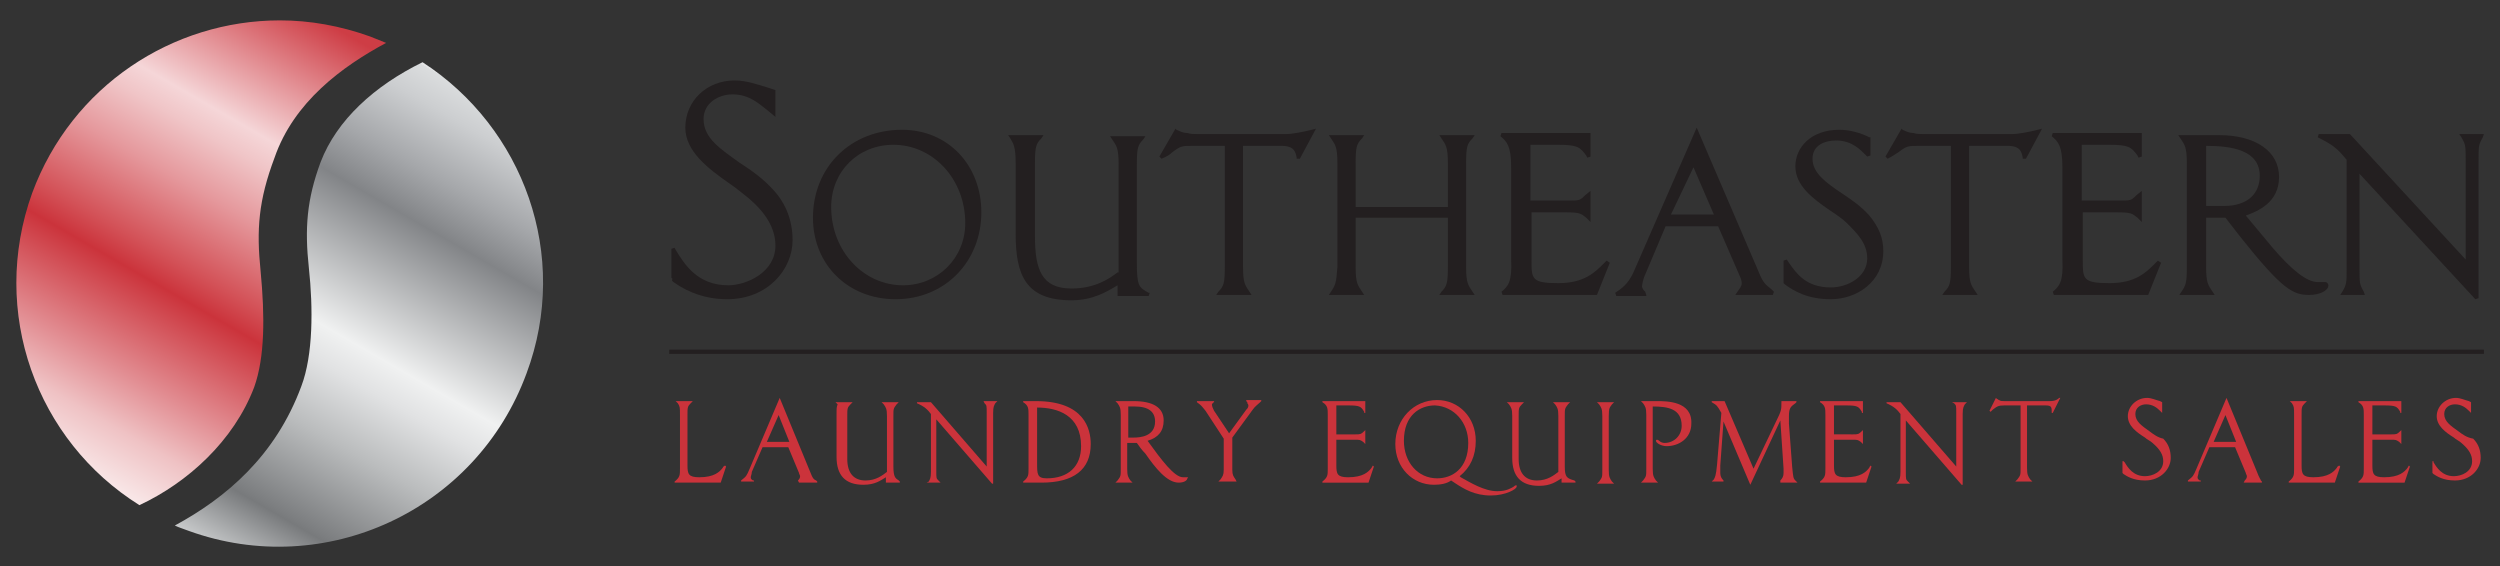<?xml version="1.0" encoding="utf-8"?>
<!-- Generator: Adobe Illustrator 22.0.1, SVG Export Plug-In . SVG Version: 6.00 Build 0)  -->
<svg version="1.1" xmlns="http://www.w3.org/2000/svg" xmlns:xlink="http://www.w3.org/1999/xlink" x="0px" y="0px"
	 viewBox="0 0 233.1 52.8" style="enable-background:new 0 0 233.1 52.8;" xml:space="preserve">
<rect x="0" y="0" width="233.1" height="52.8" fill="#333333" stroke="none"/>
<style type="text/css">
	.st0{display:none;fill:#707372;}
	.st1{fill:url(#SVGID_1_);}
	.st2{fill:url(#SVGID_2_);}
	.st3{fill:#231F20;}
	.st4{fill:#CB333B;}
	.st5{fill:url(#SVGID_3_);}
</style>
<g id="Layer_2">
	<rect x="59.5" y="1052" class="st0" width="163" height="403"/>
	<rect x="254.2" y="1052" class="st0" width="163" height="403"/>
	<rect x="449" y="1052" class="st0" width="163" height="403"/>
	<rect x="643.7" y="1052" class="st0" width="163" height="403"/>
	<rect x="838.5" y="1052" class="st0" width="163" height="403"/>
	<g>
		<g>
			
				<linearGradient id="SVGID_1_" gradientUnits="userSpaceOnUse" x1="206.427" y1="2003.903" x2="207.022" y2="2003.903" gradientTransform="matrix(-41.12 71.225 71.225 41.12 -134211.719 -97103.695)">
				<stop  offset="0" style="stop-color:#CE3D45"/>
				<stop  offset="5.615230e-03" style="stop-color:#CE3D45"/>
				<stop  offset="0.253" style="stop-color:#F5D6D8"/>
				<stop  offset="0.303" style="stop-color:#F0C5C7"/>
				<stop  offset="0.403" style="stop-color:#E5989C"/>
				<stop  offset="0.542" style="stop-color:#D35157"/>
				<stop  offset="0.596" style="stop-color:#CB333B"/>
				<stop  offset="0.774" style="stop-color:#E28E93"/>
				<stop  offset="0.871" style="stop-color:#EFC2C4"/>
				<stop  offset="1" style="stop-color:#FBF1F1"/>
			</linearGradient>
			<path class="st1" d="M13,47.1c4.5-2.1,8.8-6,10.7-11c1-2.8,1-6.6,0.6-10.8c-0.4-3.9-0.2-6.6,1.3-10.6C27.4,9.5,31.9,6.2,36,4
				c-0.5-0.2-1-0.4-1.5-0.6c-2.8-1-5.6-1.5-8.4-1.5C16.1,1.9,6.7,8,3,18C-1,29.1,3.4,41.1,13,47.1z"/>
			
				<linearGradient id="SVGID_2_" gradientUnits="userSpaceOnUse" x1="206.426" y1="2003.701" x2="207.021" y2="2003.701" gradientTransform="matrix(-41.087 71.169 71.169 41.087 -134071.797 -97007.039)">
				<stop  offset="0" style="stop-color:#E3E4E5"/>
				<stop  offset="0" style="stop-color:#DBDDDE"/>
				<stop  offset="5.945496e-02" style="stop-color:#CCCED0"/>
				<stop  offset="0.173" style="stop-color:#A5A7AA"/>
				<stop  offset="0.264" style="stop-color:#828487"/>
				<stop  offset="0.522" style="stop-color:#F0F1F1"/>
				<stop  offset="0.585" style="stop-color:#E1E2E3"/>
				<stop  offset="0.704" style="stop-color:#BABCBD"/>
				<stop  offset="0.867" style="stop-color:#7C7E80"/>
				<stop  offset="0.876" style="stop-color:#787A7C"/>
				<stop  offset="1" style="stop-color:#CED0D1"/>
				<stop  offset="1" style="stop-color:#A4A6A9"/>
			</linearGradient>
			<path class="st2" d="M39.4,5.8c-4.5,2.2-8,5.4-9.5,9.3c-1.3,3.5-1.5,6.2-1.1,9.9c0.4,3.7,0.4,8.1-0.7,11c-2.4,6.5-7,10.4-11.8,13
				c0.4,0.2,0.8,0.3,1.3,0.5c12.7,4.6,26.8-1.9,31.5-14.7C53.2,23.8,48.8,11.9,39.4,5.8z"/>
		</g>
		<g>
			<path class="st3" d="M62.8,26.3c0.7,0.5,2.4,1.6,5,1.6c3.8,0,6.1-2.8,6.1-5.5c0-1.8-0.6-3.4-1.8-4.7c-0.9-1-2-1.8-3.1-2.5
				c-1.8-1.3-3.4-2.3-3.4-4.1c0-1.5,1.4-2.3,2.7-2.3c1.6,0,2.5,0.9,3.4,1.6l0.6,0.5V8.4l-0.6-0.2c-1-0.3-2.1-0.7-3.2-0.7
				c-2.6,0-4.6,1.9-4.6,4.4c0,2.2,2.1,3.8,4.1,5.2c0.6,0.4,1.2,0.9,1.7,1.3c1.7,1.4,2.6,2.9,2.6,4.5c0,2.5-2.7,3.7-4.4,3.7
				c-2.9,0-4.1-2-4.9-3.3l-0.1-0.2l-0.3,0.1v2.7l0.1,0.1C62.6,26.2,62.7,26.2,62.8,26.3"/>
			<path class="st3" d="M83.5,27.9c4.6,0,8-3.5,8-8.1c0-4.4-3.1-7.7-7.4-7.7c-4.8,0-8.3,3.5-8.3,8.2C75.8,24.7,79.1,27.9,83.5,27.9
				 M83.3,13.5c3.7,0,6.7,3.2,6.7,7.3c0,3.3-2.6,5.8-5.8,5.8c-3.7,0-6.7-3.2-6.7-7.3C77.5,16,80,13.5,83.3,13.5"/>
			<path class="st3" d="M94.7,15.2v6.6c0,3.8,0.9,6.2,5.2,6.2c2,0,3.3-0.8,4.3-1.4v1h2.9l0.1-0.3l-0.1,0c-0.9-0.5-1.1-0.6-1.1-2.8
				v-9.2c0-1.5,0.1-1.8,0.6-2.3l0.2-0.3h-3.3l0.2,0.3c0.4,0.6,0.6,0.8,0.6,2.3v10.1l-0.1,0c-0.8,0.6-2.1,1.5-4.3,1.5
				c-2.8,0-3.4-1.8-3.4-4.9v-6.8c0-1.5,0.1-1.8,0.6-2.3l0.2-0.3h-3.3l0.2,0.3C94.5,13.4,94.7,13.7,94.7,15.2"/>
			<path class="st3" d="M109.3,14.2c0.8-0.6,0.9-0.6,1.9-0.6h3v11.3c0,1.5-0.1,1.8-0.6,2.3l-0.2,0.3h3.3l-0.2-0.3
				c-0.4-0.6-0.6-0.8-0.6-2.3V13.6h3.6c1.2,0,1.3,0.6,1.4,1.1l0,0.1l0.3,0l1.5-2.8l-0.4,0.1c-0.8,0.2-1.8,0.4-2.4,0.4h-8.2
				c-0.4,0-0.7,0-1-0.1c-0.3,0-0.6-0.1-1-0.3l-0.1-0.1l-1.5,2.6l0.2,0.2C108.8,14.6,109.1,14.4,109.3,14.2"/>
			<path class="st3" d="M124.1,27.2l-0.2,0.3h3.3l-0.2-0.3c-0.4-0.6-0.6-0.8-0.6-2.3v-4.6h8.6v4.6c0,1.5-0.1,1.8-0.6,2.3l-0.2,0.3
				h3.3l-0.2-0.3c-0.4-0.6-0.6-0.8-0.6-2.3v-9.7c0-1.5,0.1-1.8,0.6-2.3l0.2-0.3h-3.3l0.2,0.3c0.4,0.6,0.6,0.8,0.6,2.3v4.1h-8.6v-4.1
				c0-1.5,0.1-1.8,0.6-2.3l0.2-0.3h-3.3l0.2,0.3c0.4,0.6,0.6,0.8,0.6,2.3v9.7C124.6,26.4,124.5,26.6,124.1,27.2"/>
			<path class="st3" d="M140,27.2l0.1,0.3h8.8l1.2-3l-0.3-0.2c-0.1,0.1-0.2,0.2-0.3,0.3c-0.8,0.8-1.8,1.8-4.2,1.8
				c-2.5,0-2.5-0.4-2.5-2.1v-4.5h3.2c1.3,0,1.4,0.1,1.9,0.5l0.4,0.4v-2.9l-0.5,0.4c-0.5,0.5-0.5,0.5-1.7,0.5h-3.4v-5.2h2.5
				c1.9,0,2.1,0.2,2.7,1l0.1,0.2l0.3-0.1v-2.2h-8.3l-0.1,0.3c0.6,0.5,1,0.9,1,2.9v8.6C141,26.3,140.6,26.7,140,27.2"/>
			<path class="st3" d="M153.5,27.5l-0.1-0.3c0,0-0.1-0.1-0.1-0.1c-0.1-0.1-0.2-0.3-0.2-0.4c0-0.1,0.1-0.7,0.3-1.1l1.9-4.5h4.9
				l2,4.6c0.1,0.2,0.2,0.5,0.2,0.7c0,0.3-0.2,0.5-0.4,0.8l-0.2,0.3h3.5l0.1-0.3l-0.2-0.2c-0.6-0.5-0.8-0.6-1.2-1.6l-5.8-13.5
				l-5.9,13.5c-0.5,1.1-1.1,1.5-1.7,1.9l0.1,0.3H153.5z M157.9,15.6l1.9,4.4h-4L157.9,15.6z"/>
			<path class="st3" d="M170.7,27.9c2.4,0,4.9-1.6,4.9-4.5c0-1.2-0.4-2.2-1.3-3.3c-0.8-0.9-1.7-1.5-2.6-2.1c-1.5-1-2.7-1.9-2.7-3.2
				c0-1.3,1.2-1.7,2.2-1.7c1.5,0,2.3,0.9,2.8,1.4l0.1,0.1l0.3-0.1v-1.7l-0.1,0c-0.8-0.4-1.8-0.7-2.8-0.7c-2.7,0-4.1,1.7-4.1,3.4
				c0,1.8,1.6,3,3.2,4.1c0.6,0.4,1.2,0.8,1.6,1.2c1,1,1.9,1.9,1.9,3.3c0,1.7-1.8,2.7-3.4,2.7c-2.3,0-3.2-1.3-3.9-2.3l-0.2-0.3
				l-0.3,0.1v2.1l0.1,0.1C167.2,27.1,168.5,27.9,170.7,27.9"/>
			<path class="st3" d="M177,14.2c0.8-0.6,0.9-0.6,1.9-0.6h3v11.3c0,1.5-0.1,1.8-0.6,2.3l-0.2,0.3h3.3l-0.2-0.3
				c-0.4-0.6-0.6-0.8-0.6-2.3V13.6h3.6c1.2,0,1.3,0.6,1.4,1.1l0,0.1l0.3,0l1.5-2.8l-0.4,0.1c-0.8,0.2-1.8,0.4-2.4,0.4h-8.2
				c-0.4,0-0.7,0-1-0.1c-0.3,0-0.6-0.1-1-0.3l-0.1-0.1l-1.5,2.6l0.2,0.2C176.4,14.6,176.7,14.4,177,14.2"/>
			<path class="st3" d="M191.4,27.2l0.1,0.3h8.8l1.2-3l-0.3-0.2c-0.1,0.1-0.2,0.2-0.3,0.3c-0.8,0.8-1.8,1.8-4.2,1.8
				c-2.5,0-2.5-0.4-2.5-2.1v-4.5h3.2c1.3,0,1.4,0.1,1.9,0.5l0.4,0.4v-2.9l-0.5,0.4c-0.5,0.5-0.5,0.5-1.7,0.5h-3.4v-5.2h2.5
				c1.9,0,2.1,0.2,2.7,1l0.1,0.2l0.3-0.1v-2.2h-8.3l-0.1,0.3c0.6,0.5,1,0.9,1,2.9v8.6C192.4,26.3,192,26.7,191.4,27.2"/>
			<path class="st3" d="M203.4,27.2l-0.2,0.3h3.3l-0.2-0.3c-0.4-0.6-0.6-0.8-0.6-2.3v-4.6h1.8l1.4,1.8c3.9,4.9,4.9,5.4,6.4,5.4
				c1,0,1.8-0.4,1.8-0.9c0-0.1-0.1-0.3-0.3-0.3c-0.1,0-0.2,0-0.4,0c-0.1,0-0.2,0-0.3,0c-1,0-2.4-1.1-4.2-3.2l-2.5-3
				c1.1-0.4,3.1-1.2,3.1-3.6c0-2.4-2.2-3.9-5.6-3.9h-3.8l0.2,0.3c0.4,0.6,0.6,0.8,0.6,2.3v9.7C203.9,26.4,203.8,26.6,203.4,27.2
				 M205.7,19.2v-5.6c2.4,0,5,0.4,5,2.8c0,1.7-1.2,2.8-3.3,2.8H205.7z"/>
			<path class="st3" d="M218.8,14.9V25c0,1.4,0,1.5-0.4,2.2l-0.2,0.3h2.3l-0.1-0.3c-0.4-0.7-0.4-0.8-0.4-2.2v-8.8l10.8,11.7l0.3-0.1
				V15c0-1.4,0-1.5,0.4-2.2l0.1-0.3h-2.3l0.2,0.3c0.4,0.7,0.4,0.8,0.4,2.2v9.2l-10.7-11.6l-0.1-0.1h-2.9l-0.1,0.3
				C217.5,13.5,217.9,13.8,218.8,14.9"/>
			<path class="st4" d="M67.4,43.6c-0.3,0.4-0.8,0.9-2.2,0.9c-1,0-1.1-0.3-1.1-1.1v-4.7c0-0.7,0-0.8,0.3-1.1l0.2-0.2h-1.6l0.2,0.2
				c0.2,0.3,0.2,0.4,0.2,1.1v5c0,0.6,0,0.8-0.5,1.2l0,0.1h4.3l0.5-1.5l-0.1-0.1C67.5,43.5,67.4,43.5,67.4,43.6"/>
			<path class="st4" d="M75.5,43.9l-2.8-6.8l-2.8,6.6c-0.3,0.7-0.3,0.7-0.8,1.1l0,0.1h1.2l0-0.1l-0.1,0c-0.1-0.1-0.2-0.1-0.2-0.3
				c0-0.1,0.1-0.3,0.1-0.5l1-2.3h2.4l1,2.4c0,0.1,0.1,0.2,0.1,0.3c0,0.2-0.1,0.3-0.2,0.4L74.5,45h1.7l0-0.1l-0.1-0.1
				C75.9,44.7,75.8,44.7,75.5,43.9 M72.6,38.7l1,2.5h-2.1L72.6,38.7z"/>
			<path class="st4" d="M83.3,43.5v-4.7c0-0.7,0-0.7,0.3-1.1l0.2-0.2h-1.6l0.2,0.2c0.2,0.3,0.3,0.4,0.3,1.1l0,5.2
				c-0.4,0.3-1,0.8-2,0.8c-1.1,0-1.7-0.7-1.7-2v-4c0-0.7,0-0.8,0.3-1.1l0.2-0.2h-1.6l0.2,0.2C78,38,78,38,78,38.7v3.9
				c0,1.7,0.8,2.6,2.5,2.6c1.1,0,1.6-0.4,2.1-0.7l0,0V45h1.3l0-0.1l-0.1-0.1C83.5,44.6,83.3,44.5,83.3,43.5"/>
			<path class="st4" d="M91.8,37.6c0.2,0.2,0.2,0.2,0.2,0.9v5l-5.2-6h-1.3l0,0.1c0.7,0.3,1,0.6,1.3,1V44c0,0.6-0.1,0.7-0.2,0.9
				L86.4,45h1.3l-0.2-0.2c-0.2-0.2-0.2-0.2-0.2-0.9v-4.8l5.2,6l0.1,0v-6.6c0-0.6,0.1-0.7,0.2-0.9l0.2-0.2h-1.3L91.8,37.6z"/>
			<path class="st4" d="M96.6,37.4h-1.2l0,0.1c0.5,0.3,0.5,0.6,0.5,1.2v5c0,0.6,0,0.8-0.5,1.2l0,0.1h1.7c3,0,4.6-1.2,4.6-3.6
				C101.7,40,101.1,37.4,96.6,37.4 M96.7,43.2v-5.2c1.9,0,4.1,0.7,4.1,3.6c0,1.9-1.2,3-3.2,3C96.7,44.6,96.7,44.2,96.7,43.2"/>
			<path class="st4" d="M110.7,44.5c-0.1,0-0.2,0-0.4,0c-0.8,0-2-1.6-3.3-3.4c1-0.3,1.5-0.9,1.5-1.9c0-1.2-1-1.8-2.8-1.8H104
				l0.2,0.2c0.2,0.3,0.3,0.4,0.3,1.1v5c0,0.7,0,0.7-0.3,1.1L104,45h1.6l-0.2-0.2c-0.2-0.3-0.3-0.4-0.3-1.1v-2.4l0.9,0
				c0.2,0.3,0.5,0.7,0.8,1c0.9,1.3,2,2.7,3.1,2.7c0.5,0,0.8-0.2,0.8-0.4C110.8,44.6,110.8,44.5,110.7,44.5 M107.7,39.3
				c0,1.4-1.4,1.5-2,1.5h-0.5v-2.9h0.6C107.1,37.9,107.7,38.4,107.7,39.3"/>
			<path class="st4" d="M116.2,37.4l0.1,0.1c0,0,0,0,0,0.1c0,0,0.1,0.1,0.1,0.2c0,0.2-0.1,0.3-0.2,0.4l-1.6,2.2l-1.4-2.1
				c-0.1-0.2-0.2-0.4-0.2-0.6c0,0,0-0.1,0.1-0.1c0,0,0-0.1,0.1-0.1l0-0.1h-1.6l0,0.1c0.4,0.3,0.4,0.3,0.8,0.8l1.7,2.6v2.9
				c0,0.5-0.1,0.6-0.3,0.9l-0.2,0.2h1.7l-0.1-0.2c-0.2-0.3-0.3-0.4-0.3-0.9l0-3l1.9-2.6c0.2-0.3,0.5-0.5,0.7-0.7l0.1-0.1l0-0.1
				H116.2z"/>
			<path class="st4" d="M127.9,43.6c-0.3,0.4-0.8,0.9-2.2,0.9c-1,0-1.1-0.3-1.1-1.1v-2.4h1.7c0.5,0,0.5,0,0.8,0.2l0.2,0.2v-1.3
				l-0.1,0.1c-0.3,0.3-0.4,0.3-0.8,0.3h-1.8v-2.7h1.1c1.1,0,1.2,0.1,1.5,0.6l0,0.1l0.1,0v-1.1h-4l0,0.1c0.5,0.3,0.5,0.6,0.5,1.2v5
				c0,0.6,0,0.8-0.5,1.2l0,0.1h4.3l0.5-1.5l-0.1-0.1C128,43.5,127.9,43.5,127.9,43.6"/>
			<path class="st4" d="M141.1,45.4c-0.2,0.1-0.6,0.4-1.5,0.4c-1.2,0-2.5-0.8-3.4-1.3l-0.1-0.1c1-0.8,1.5-1.9,1.5-3.3
				c0-2.2-1.6-3.8-3.6-3.8c-2.2,0-3.9,1.8-3.9,4.1c0,2.2,1.6,3.8,3.6,3.8c0.6,0,1.2-0.1,1.6-0.4l0.3,0.2c0.9,0.6,1.9,1.2,3.4,1.2
				c1.4,0,2.4-0.6,2.4-0.8C141.5,45.2,141.3,45.2,141.1,45.4 M136.9,41.3c0,2.4-1.5,3.3-2.9,3.3c-1.8,0-3.1-1.5-3.1-3.5
				c0-2.4,1.5-3.3,2.9-3.3C135.6,37.9,136.9,39.4,136.9,41.3"/>
			<path class="st4" d="M145.9,43.5v-4.7c0-0.7,0-0.7,0.3-1.1l0.2-0.2h-1.6l0.2,0.2c0.2,0.3,0.3,0.4,0.3,1.1l0,5.2
				c-0.4,0.3-1,0.8-2,0.8c-1.1,0-1.7-0.7-1.7-2v-4c0-0.7,0-0.8,0.3-1.1l0.2-0.2h-1.6l0.2,0.2c0.2,0.3,0.3,0.4,0.3,1.1v3.9
				c0,1.7,0.8,2.6,2.5,2.6c1.1,0,1.6-0.4,2.1-0.7l0,0V45h1.3l0-0.1l-0.1-0.1C146.1,44.6,145.9,44.5,145.9,43.5"/>
			<path class="st4" d="M150.3,37.7l0.2-0.2h-1.6l0.2,0.2c0.2,0.3,0.3,0.4,0.3,1.1v5c0,0.7,0,0.7-0.3,1.1l-0.2,0.2h1.6l-0.2-0.2
				c-0.2-0.3-0.3-0.4-0.3-1.1v-5C150,38,150.1,38,150.3,37.7"/>
			<path class="st4" d="M154.5,37.4H153l0.2,0.2c0.2,0.3,0.3,0.4,0.3,1.1v5c0,0.7,0,0.7-0.3,1.1L153,45h1.6l-0.2-0.2
				c-0.2-0.3-0.3-0.4-0.3-1.1v-5.8c1.4,0,2.7,0.2,2.7,1.8c0,0.9-0.7,1.6-1.6,1.6c-0.2,0-0.4-0.1-0.5-0.2c-0.1-0.1-0.2-0.1-0.2-0.1
				c-0.1,0-0.1,0.1-0.1,0.1c0,0.2,0.5,0.5,1,0.5c1.1,0,2.3-0.7,2.3-2.1C157.8,37.4,155.4,37.4,154.5,37.4"/>
			<path class="st4" d="M167.1,43.5l-0.3-4c0-0.2,0-0.4,0-0.7c0-0.8,0.2-0.9,0.6-1.2l0.1-0.1l0-0.1h-1.4v0.1c0,0.7,0,0.8-0.5,1.8
				l-2.1,4.4l-2.7-6.3h-1.2l0,0.1c0.5,0.3,0.5,0.3,0.9,1l-0.4,4.8c-0.1,1.1-0.2,1.2-0.3,1.4c0,0-0.1,0.1-0.1,0.1l-0.1,0.1h1.1l0-0.1
				c-0.2-0.2-0.3-0.4-0.3-0.7c0-0.1,0-0.5,0-0.7l0.3-4.1l2.5,5.9l2.8-6l0.3,4.5c0,0.1,0,0.2,0,0.2c0,0.1,0,0.1,0,0.2
				c0,0.3-0.1,0.5-0.3,0.7L166,45h1.6l-0.2-0.2C167.2,44.6,167.2,44.5,167.1,43.5"/>
			<path class="st4" d="M174.3,43.6c-0.3,0.4-0.8,0.9-2.2,0.9c-1,0-1.1-0.3-1.1-1.1v-2.4h1.7c0.5,0,0.5,0,0.8,0.2l0.2,0.2v-1.3
				l-0.1,0.1c-0.3,0.3-0.4,0.3-0.8,0.3H171v-2.7h1.1c1.1,0,1.2,0.1,1.5,0.6l0,0.1l0.1,0v-1.1h-4l0,0.1c0.5,0.3,0.5,0.6,0.5,1.2v5
				c0,0.6,0,0.8-0.5,1.2l0,0.1h4.3l0.5-1.5l-0.1-0.1C174.4,43.5,174.3,43.5,174.3,43.6"/>
			<path class="st4" d="M182.2,37.6c0.2,0.2,0.2,0.2,0.2,0.9v5l-5.2-6h-1.3l0,0.1c0.7,0.3,1,0.6,1.3,1V44c0,0.6-0.1,0.7-0.2,0.9
				l-0.2,0.2h1.3l-0.2-0.2c-0.2-0.2-0.2-0.2-0.2-0.9v-4.8l5.2,6l0.1,0v-6.6c0-0.6,0.1-0.7,0.2-0.9l0.2-0.2H182L182.2,37.6z"/>
			<path class="st4" d="M191.1,37.4h-4.2c-0.2,0-0.4,0-0.5-0.1c-0.1,0-0.1-0.1-0.2-0.1l-0.1-0.1l-0.6,1.2l0.1,0.1l0.2-0.2
				c0.4-0.3,0.5-0.4,1.1-0.4h1.5v5.8c0,0.7,0,0.7-0.3,1.1l-0.2,0.2h1.6l-0.2-0.2c-0.2-0.3-0.3-0.4-0.3-1.1v-5.8h1.7
				c0.5,0,0.6,0.1,0.6,0.5l0,0.2l0.1,0l0.7-1.4l-0.1,0C191.7,37.4,191.3,37.4,191.1,37.4"/>
			<path class="st4" d="M200.4,40.2c-0.7-0.5-1.3-0.9-1.3-1.6c0-0.6,0.5-0.9,1-0.9c0.6,0,1,0.3,1.3,0.6l0.2,0.2v-1l-0.2-0.1
				c-0.4-0.1-0.8-0.3-1.2-0.3c-1,0-1.8,0.8-1.8,1.7c0,0.9,0.8,1.5,1.6,2c0.2,0.2,0.5,0.3,0.7,0.5c0.7,0.6,1,1.1,1,1.7
				c0,1-1,1.4-1.7,1.4c-1.1,0-1.6-0.8-1.9-1.3l-0.1-0.1l-0.1,0v1.1l0.1,0.1c0.3,0.2,0.9,0.6,2,0.6c1.5,0,2.4-1.1,2.4-2.1
				c0-0.7-0.2-1.3-0.7-1.8C201.2,40.8,200.8,40.5,200.4,40.2"/>
			<path class="st4" d="M210.4,43.9l-2.8-6.8l-2.8,6.6c-0.3,0.7-0.3,0.7-0.8,1.1l0,0.1h1.2l0-0.1l-0.1,0c-0.1-0.1-0.2-0.1-0.2-0.3
				c0-0.1,0.1-0.3,0.1-0.5l1-2.3h2.4l1,2.4c0,0.1,0.1,0.2,0.1,0.3c0,0.2-0.1,0.3-0.2,0.4l-0.1,0.2h1.7l0-0.1l-0.1-0.1
				C210.8,44.7,210.7,44.7,210.4,43.9 M207.5,38.7l1,2.5h-2.1L207.5,38.7z"/>
			<path class="st4" d="M217.9,43.6c-0.3,0.4-0.8,0.9-2.2,0.9c-1,0-1.1-0.3-1.1-1.1v-4.7c0-0.7,0-0.8,0.3-1.1l0.2-0.2h-1.6l0.2,0.2
				c0.2,0.3,0.2,0.4,0.2,1.1v5c0,0.6,0,0.8-0.5,1.2l0,0.1h4.3l0.5-1.5l-0.1-0.1C218,43.5,217.9,43.5,217.9,43.6"/>
			<path class="st4" d="M224.5,43.6c-0.3,0.4-0.8,0.9-2.2,0.9c-1,0-1.1-0.3-1.1-1.1v-2.4h1.7c0.5,0,0.5,0,0.8,0.2l0.2,0.2v-1.3
				l-0.1,0.1c-0.3,0.3-0.4,0.3-0.8,0.3h-1.8v-2.7h1.1c1.1,0,1.2,0.1,1.5,0.6l0,0.1l0.1,0v-1.1h-4l0,0.1c0.5,0.3,0.5,0.6,0.5,1.2v5
				c0,0.6,0,0.8-0.5,1.2l0,0.1h4.3l0.5-1.5l-0.1-0.1C224.6,43.5,224.5,43.5,224.5,43.6"/>
			<path class="st4" d="M229.2,40.2c-0.7-0.5-1.3-0.9-1.3-1.6c0-0.6,0.5-0.9,1-0.9c0.6,0,1,0.3,1.3,0.6l0.2,0.2v-1l-0.2-0.1
				c-0.4-0.1-0.8-0.3-1.2-0.3c-1,0-1.8,0.8-1.8,1.7c0,0.9,0.8,1.5,1.6,2c0.2,0.2,0.5,0.3,0.7,0.5c0.7,0.6,1,1.1,1,1.7
				c0,1-1,1.4-1.7,1.4c-1.1,0-1.6-0.8-1.9-1.3l0-0.1l-0.1,0v1.1l0.1,0.1c0.3,0.2,0.9,0.6,2,0.6c1.5,0,2.4-1.1,2.4-2.1
				c0-0.7-0.2-1.3-0.7-1.8C230,40.8,229.6,40.5,229.2,40.2"/>
			<rect x="62.4" y="32.6" class="st3" width="169.2" height="0.4"/>
		</g>
	</g>
	<linearGradient id="SVGID_3_" gradientUnits="userSpaceOnUse" x1="300.826" y1="-35.154" x2="300.826" y2="-52.839">
		<stop  offset="0" style="stop-color:#999999"/>
		<stop  offset="1" style="stop-color:#B6B6B6"/>
	</linearGradient>
	<path class="st5" d="M307-50.7c-2.4-2.4-6.3-2.4-8.7,0c-2,2-2.3,5.1-0.9,7.5l-4,4c-0.6,0.6-0.6,1.6,0,2.2c0.6,0.6,1.6,0.6,2.2,0
		l4-4c2.4,1.4,5.5,1.1,7.5-0.9C309.4-44.4,309.4-48.3,307-50.7z M300-43.7c-1.4-1.4-1.4-3.8,0-5.2c1.4-1.4,3.8-1.4,5.2,0
		c1.4,1.4,1.4,3.8,0,5.2C303.8-42.3,301.5-42.3,300-43.7z"/>
</g>
<g id="Guides">
</g>
<g id="Layer_3">
</g>
</svg>
